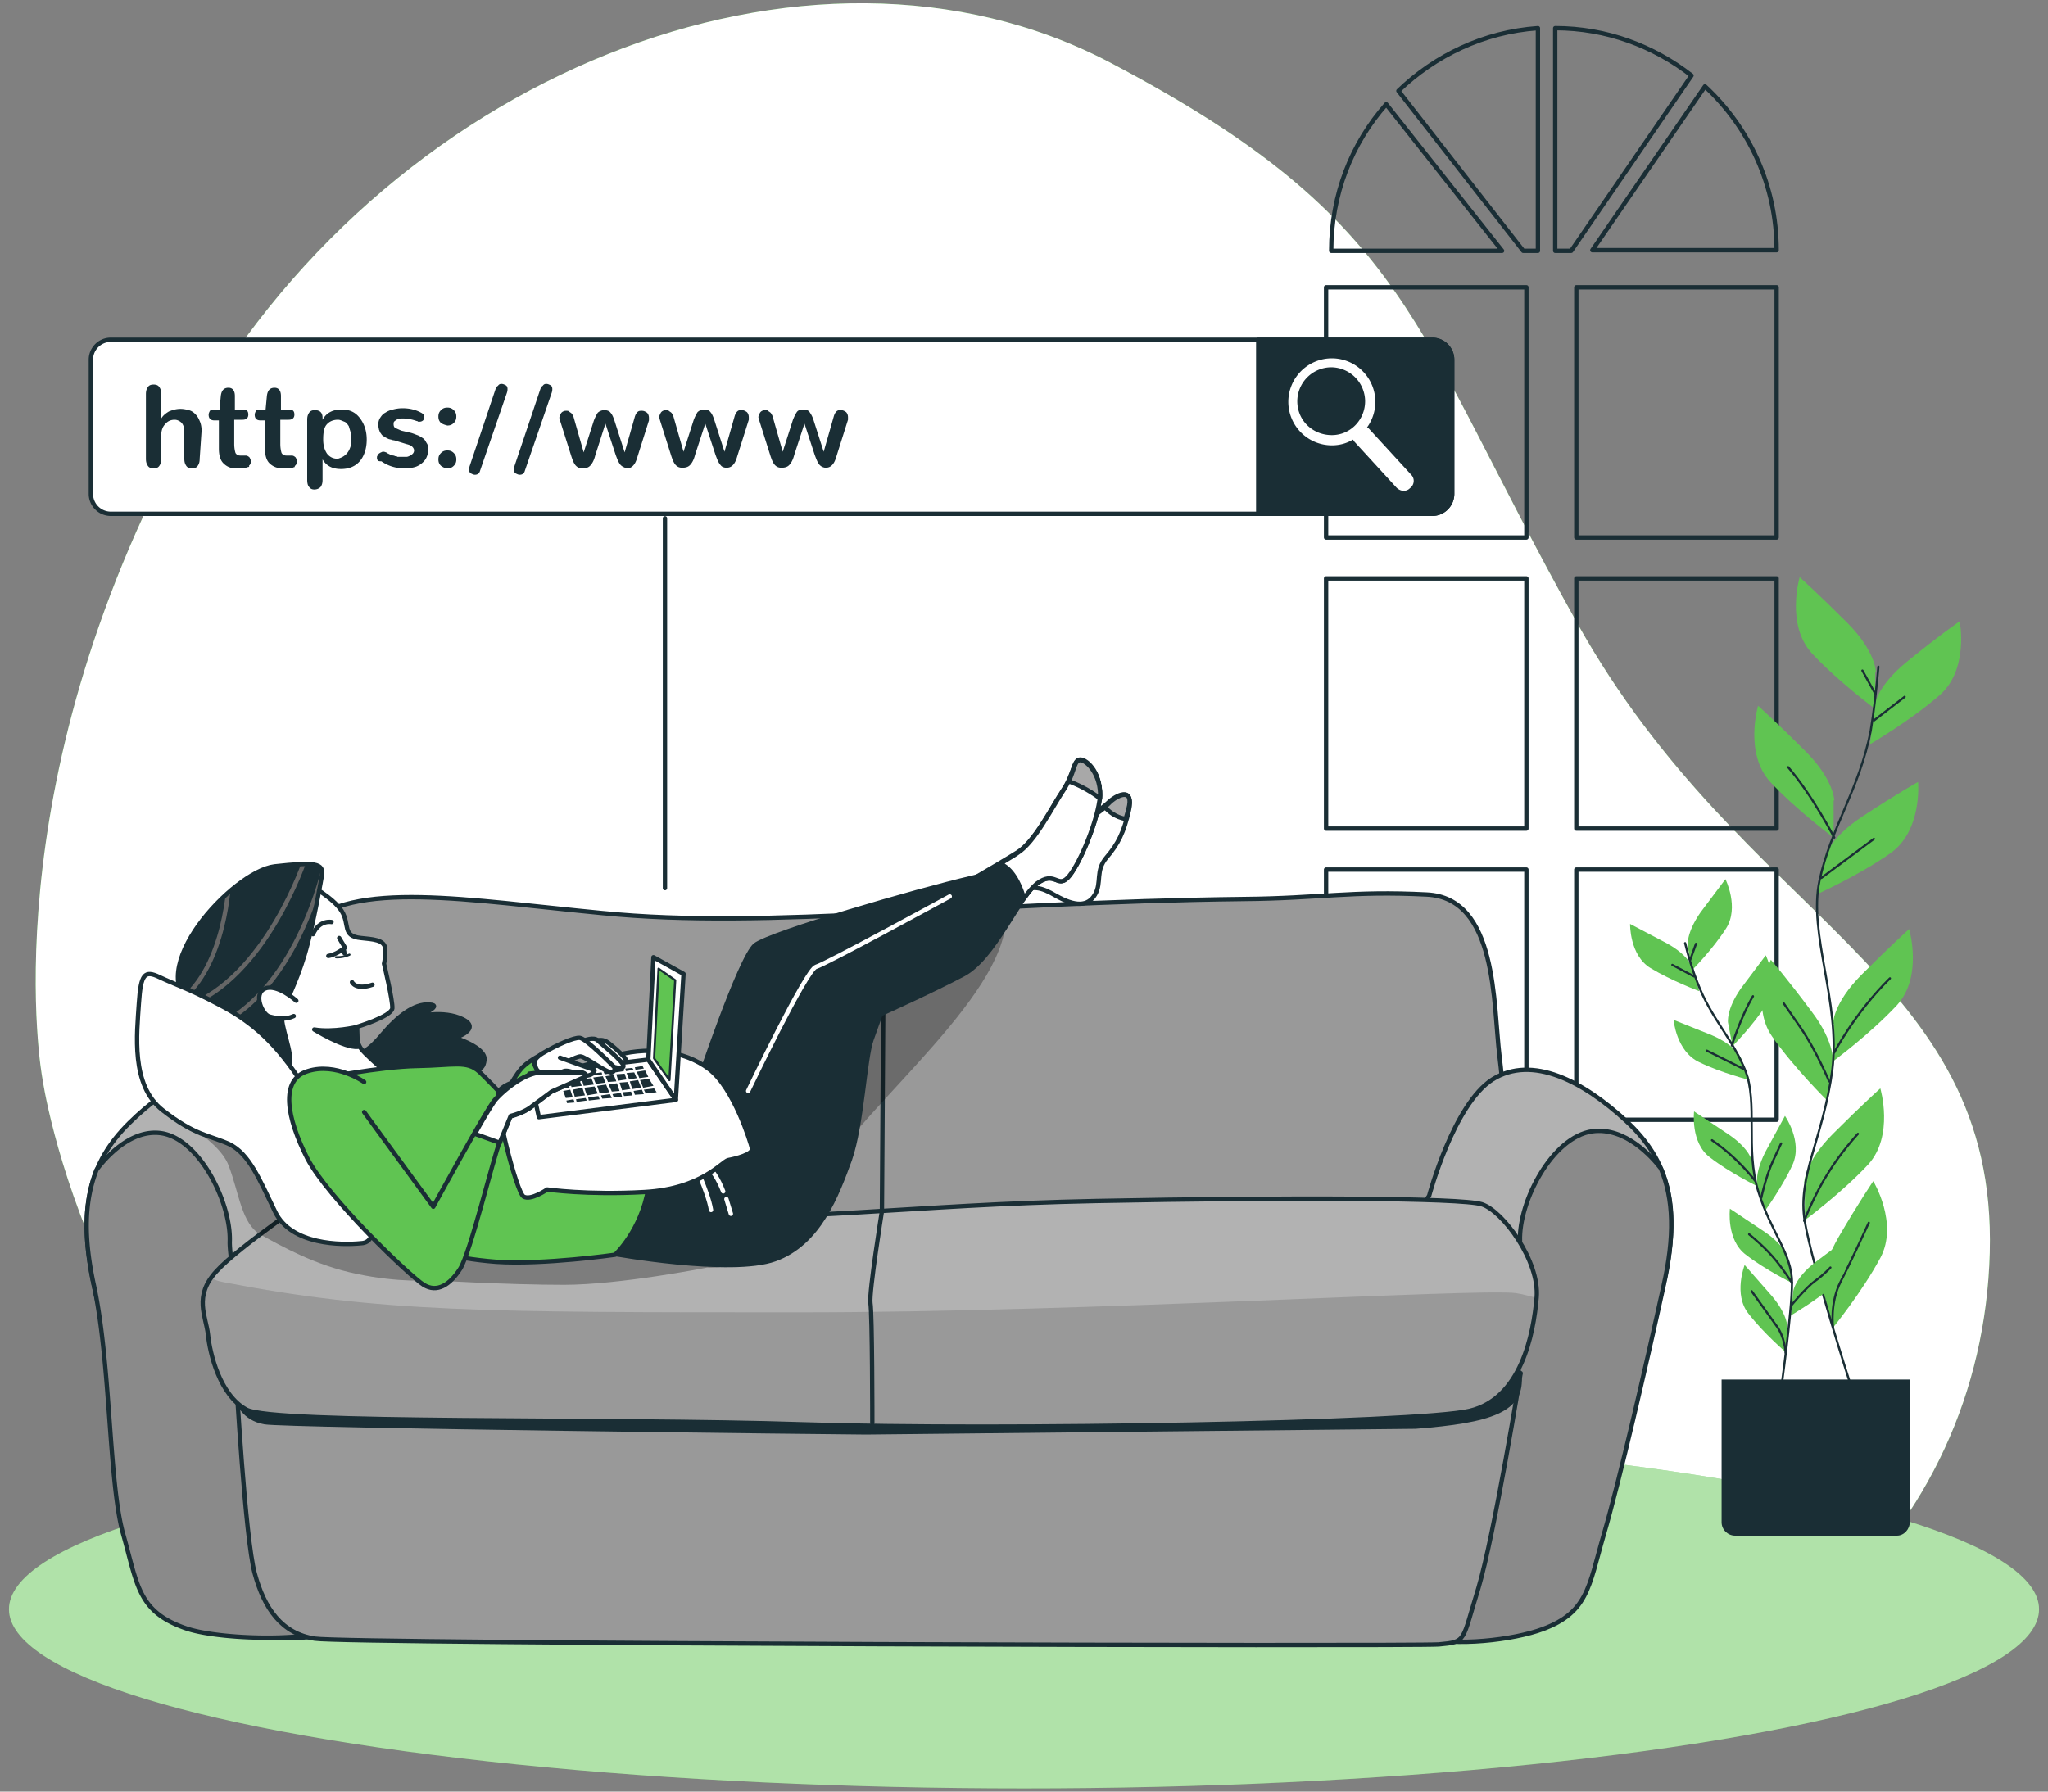 <svg xmlns="http://www.w3.org/2000/svg" viewBox="0 0 320 280" xmlns:v="https://vecta.io/nano"><rect x="0" y="0" width="320" height="280" fill="#808080" stroke="none"/><style><![CDATA[.S{stroke-width:.68}.T{stroke-linejoin:round}.U{stroke-miterlimit:10}.V{fill:#fff}.W{stroke:#1a2e35}.X{stroke-linecap:round}.Y{fill:#1a2e35}.Z{fill:#60c452}.a{fill:none}.b{stroke-width:.34}.c{fill:#b2b2b2}]]></style><use href="#B" class="Z"/><use href="#B" opacity=".7" class="V"/><path d="M216.6 16.3c-5.4 6.1-8.6 14.1-8.6 22.9h0 26.7l-18.1-22.9zm49.8-2.8l-17.6 25.6h28.8c0-10.1-4.3-19.2-11.2-25.6zm-47.9.7l19.5 25h2.3V4.4c-8.5.6-16.1 4.3-21.8 9.8zm-11.3 121.7h31.3V175h-31.3zM243 4.4v34.8h2.5l18.8-27.4C258.4 7.2 251 4.4 243 4.4zm3.3 40.5h31.3V84h-31.3zm-39.1 45.5h31.3v39.1h-31.3zm39.1 0h31.3v39.1h-31.3zm0 45.5h31.3V175h-31.3zm-39.1-91h31.3V84h-31.3z" class="S T U W a"/><ellipse cx="160" cy="251.5" rx="158.6" ry="28" class="Z"/><ellipse cx="160" cy="251.5" rx="158.6" ry="28" opacity=".5" class="V"/><g class="Z"><path d="M293.1 105s0-3.2-4.5-7.7-7.4-7.1-7.4-7.1-2.2 7.4 1.9 11.9c4.2 4.5 9.9 8.7 9.9 8.7V105zm-6.5 20.1s0-3.2-4.5-7.7-7.4-7.1-7.4-7.1-2.2 7.4 1.9 11.9c4.2 4.5 9.9 8.7 9.9 8.7v-5.8z"/><path d="M292.8 110.5s.3-3.2 5.3-7.2c4.9-4 8.1-6.2 8.1-6.2s1.5 7.6-3.2 11.6c-4.6 4-10.8 7.6-10.8 7.6l.6-5.8zm-7.8 23.7s.7-3.1 6-6.6 8.7-5.4 8.7-5.4.7 7.7-4.4 11.2c-5 3.5-11.5 6.4-11.5 6.4l1.2-5.6zm1.4 25.8s0-3.2 4.5-7.7 7.4-7.1 7.4-7.1 2.2 7.4-1.9 11.9c-4.2 4.5-9.9 8.7-9.9 8.7V160z"/><path d="M286.4 166.3s.5-3.2-3.4-8.3c-3.8-5.1-6.3-8-6.3-8s-3.3 7 .2 12 8.6 10 8.6 10l.9-5.7zm-4.5 18.6s0-3.2 4.5-7.7 7.4-7.1 7.4-7.1 2.2 7.4-1.9 11.9c-4.2 4.5-9.9 8.7-9.9 8.7v-5.8zm3 17s-.8-3.1 2.4-8.6 5.4-8.7 5.4-8.7 4 6.6 1.1 12-7.4 10.9-7.4 10.9l-1.5-5.6z"/></g><g class="T U W X a b"><path d="M293.5 104.2c-.3 3.4-.7 7-1.2 10-1.8 9.2-6.2 15.1-8 23.4s3.3 19 2 29.6c-1.4 10.6-5.5 16.6-4.3 23.7s7.4 26.3 7.4 26.3"/><path d="M292.8 112.6l4.8-3.7m-4.6-.5l-2-3.6m-6.4 32.4l8.2-6.1m-6.2-.2s-3.4-6.6-7.2-11m7.2 44.6s3.2-6.2 8.7-11.6m-9.5 16.1s-2-4.8-4.4-8.3l-2.7-3.9m3.2 34s1.6-4.1 3.7-7.4c2-3.3 4.7-6.2 4.7-6.2m-3.9 30.2s-.5-3.8 1.2-7.1 3.6-7.5 4.4-9.2"/></g><g class="Z"><use href="#C"/><use href="#C" x="6.3" y="11.9"/><path d="M264.5 151.3s-.6-2-4.1-3.9l-5.7-3s-.1 4.9 3.2 6.9 7.6 3.6 7.6 3.6l-1-3.6zm7.5 14s-.8-1.9-4.5-3.5l-6-2.4s.4 4.9 4 6.6c3.5 1.7 7.9 2.8 7.9 2.8l-1.4-3.5z"/><use href="#D"/><path d="M274.6 185.6s-.6-1.9 1.2-5.5l3.1-5.7s2.8 4 1.2 7.6c-1.6 3.5-4.3 7.2-4.3 7.2l-1.2-3.6zm5.6 16.2s.2-2 3.4-4.5l5.2-3.9s.9 4.8-2.1 7.4c-3 2.5-6.9 4.8-6.9 4.8l.4-3.8z"/><use href="#D" x="5.6" y="15.2"/><path d="M279.3 207.7s.2-2-2.4-5.1l-4.3-4.9s-1.8 4.6.6 7.6c2.4 3.1 5.8 6 5.8 6l.3-3.6z"/></g><g class="T U W X a b"><path d="M263.3 147.4c.5 2.1 1.2 4.3 1.9 6.1 2.1 5.6 5.5 8.8 7.5 13.8s0 12.3 2 18.8 5.3 9.8 5.3 14.4-1.8 17.3-1.8 17.3"/><path d="M264.7 152.6l-3.4-1.8m2.8-.8l.9-2.5m7.5 19.6l-5.8-2.9m3.9-.8s1.4-4.5 3.3-7.7m.3 28.8s-2.6-3.5-6.7-6.3m7.7 9s.7-3.3 1.8-5.7l1.3-2.8m1.6 25.3s2.3-2.8 3.7-3.8 2.4-2.1 2.4-2.1m-6 2.4s-1.5-2.4-3.1-4.2-3.6-3.4-3.6-3.4m5.7 18.5s-.1-2.5-1.5-4.3l-3.8-5.3"/></g><path d="M296.4 240h-25.3c-1.1 0-2.1-.9-2.1-2.1v-22.3h29.4v22.3c0 1.1-.9 2.1-2 2.1z" class="Y"/><g class="S T U W"><path d="M233 192.5s3.6-8.9 1.3-27.4c-1-8.1-.3-24.8-11.4-25.3-11.8-.6-16.7.6-28.5.7-42.8.5-74.3 4.8-100.3 2.2-21-2-39.1-5.3-46.5 2.1-7.5 7.5-6.8 23.3-6.2 26.4s5.5 24.2 5.5 24.2l185-.8 1.1-2.1z" fill="#999"/><path d="M49.4 187.2S45.8 172.9 40 169s-13.5.3-19.8 6.5-8.1 13.5-5.5 25.6c2.6 12.2 10.2 30.1 12.5 38.3 2.3 8.1 2.3 12.3 9.9 14.9s14.9 2.8 19.6-3.7 3.4-36.3-.3-47.5c-3.8-11.2-7-15.9-7-15.9z" class="c"/><path d="M48.7 250.1c-3.2-6.2-13-50.1-12.8-56.1s-4.7-16-10.7-16.9c-4.9-.7-8.9 4.1-10.1 5.7-1.9 4.8-2.1 10.5-.4 18.2 2.6 12.2 2.3 30.5 4.5 38.6 2.3 8.1 2.3 12.3 9.9 14.9 5 1.7 17.8 2 21.9.4a66.83 66.83 0 0 0-2.3-4.8z" fill="#8a8a8a"/><path d="M223.3 186.9s3.8-14.3 9.9-18.2c6.2-3.9 14.2.3 20.9 6.5s8.6 13.5 5.8 25.6c-2.7 12.2-10.8 30.1-13.2 38.3-2.4 8.1-2.4 12.3-10.4 14.9s-15.7 2.8-20.7-3.7-3.6-36.3.3-47.5 7.4-15.9 7.4-15.9z" class="c"/><path d="M224 250.7c3.4-6.2 13.7-50.7 13.5-56.8s5-16.2 11.3-17.1c5.2-.7 9.4 4.1 10.7 5.8 2 4.8 2.2 10.6.4 18.5-2.7 12.3-6.9 30.5-9.3 38.7s-2.4 12.5-10.4 15.1c-5.3 1.7-14.3 2.4-18.6.8.5-1.5 1.4-3.2 2.4-5z" fill="#8a8a8a"/><path d="M237.6 214.6s-4.1 25.2-6.6 33.6c-2.6 8.4-1.8 8.4-6.2 8.8-4.4.3-170.4-.1-175.6-.9s-7.9-4.7-9.4-10.2-2.9-30.5-2.9-30.5l193.7-.7h7z" fill="#999"/></g><path d="M36.9 219.2s.9 2.8 4.4 3.4c3.4.6 91.2 1.6 94 1.6l85.9-.9c11.5-.9 17.4-2.5 16.5-8.7s-.6-1.3-.6-1.3l-202 2.5 1.8 3.4z" class="Y"/><defs><path id="A" d="M49.8 186.4s-12.5 8.4-16 12.3c-3.6 3.9-1.6 7-1.3 9.9s1.8 9.4 6 11.7 56.6 1.3 87 2.3c30.5 1 96-.2 104.1-2.1s10-12 10.5-17.7-5.3-13.6-8.6-14.6-30.2-1.1-60.2-.5-43.7 3.3-77.9 2.6c-34.1-.7-35.8-5.4-43.6-3.9z"/><path id="B" d="M6.6 168.4s7.4 53.5 55.9 84c48.5 30.4 110.7 25.6 161.2 22.9 50.5-2.6 86-35.7 87.2-79.5s-38.4-51.8-64.4-98.3-25.9-62.9-73-87.7C126.3-15 59.5 11.7 28.9 67.7S6.6 168.4 6.6 168.4z"/><path id="C" d="M263.7 147.9s-.3-2 2-5.3l3.9-5.2s2.2 4.4.1 7.7-5.3 6.5-5.3 6.5l-.7-3.7z"/><path id="D" d="M273.8 181.6s-.3-2-3.7-4.3l-5.4-3.6s-.6 4.9 2.5 7.2c3.1 2.4 7.2 4.4 7.2 4.4l-.6-3.7z"/></defs><use href="#A" class="c"/><clipPath id="E"><use href="#A"/></clipPath><path d="M32.5 208.6c.3 2.9 1.8 9.4 6 11.7s56.6 1.3 87 2.3c30.5 1 96-.2 104.1-2.1s13-9.7 13.5-15.4c.1-.8 0-1.6-.3-2.5-1.1 1.1-3.3-.1-5.9-.5-5.8-.8-66.5 3-112 3-49.4 0-65.5 0-89.9-4.7-3.6-.7-1.1-1.5-1.1-1.5-3.7 3.7-1.7 6.8-1.4 9.7z" clip-path="url(#E)" fill="#999"/><g class="S T U W X a"><use href="#A"/><path d="M138.1 143.4l-.3 45.9s-2 12.5-1.8 14.3c.3 1.8.3 18.8.3 18.8"/></g><path d="M56.4 164.5s1.1-.1 3.4-2.9c2.3-2.7 4.9-4.8 7.3-4.6 2.4.1-2 1.9-2 1.9s4.2-1.1 7.2.4-1.2 2.9-1.2 2.9 4.9 1.5 4.6 3.5-1.2 1.5-7.1 1.5c-5.8 0-8.8 1.5-11.3.7-2.4-.8-4-1-.9-3.4z" class="S T U W Y"/><path d="M48.2 138.2s3.9 2.1 5.2 4.2 0 3.9 3 4.2c1.7.2 3.8.2 3.8 1.8s-.2 2.2-.2 2.2 1.4 5.8 1.3 7c-.2 1.3-5.6 2.9-5.6 2.9s-.3 2.1.8 3.5 6.4 5.8 7.2 6.4-15.5 2.6-15.5 2.6-3.7-7.7-8.7-10.4-7.4-2.6-7.5-5.3c-.2-2.7 4.5-12.7 8.8-15.9 4.4-3.2 7.4-3.2 7.4-3.2z" class="S T U V W"/><path d="M53.9 148.2c-.3.1-.5.3-.7.3v.1c.2.5.6.9.8.8s.2-.6 0-1.2c-.1.1-.1.1-.1 0z" class="Y"/><g class="T U W"><path d="M52.5 149.6s1 .1 2.1-.4" class="V X b"/><g class="S"><path d="M55.8 160.5s-3.7.9-6.7.4c0 0 4.7 2.9 6.8 2.7l-.1-3.1z" class="Y"/><path d="M53 146.6l.9 1.5s-1.3 1.1-2.6 1.3m3.7 4.1s.6 1.3 3.2.4m-6.4-9.8s-1.9-.4-2.9 1.9" class="V X"/></g></g><defs><path id="F" d="M50.3 136.8s-1.3 7.7-2.7 12.4-3.1 7.5-3.5 9.3 1.8 6.2 1.1 8.1-1.3-.9-5.4-3.2-7.4-4.5-9.4-5.8c-8.5-5.8 6-21.4 12.5-22.2 6.3-.7 7.7-.5 7.4 1.4z"/></defs><use href="#F" class="Y"/><clipPath id="G"><use href="#F"/></clipPath><g class="S T U X a"><path d="M50.7 135.2S46.3 156 32.3 161m15.4-26.8s-6.1 18.6-18.6 23.1m6.7-19.9s-.4 13.6-7.8 19.1" clip-path="url(#G)" stroke="#666"/><use href="#F" class="W"/></g><path d="M46.3 156.4s-3-2.7-4.9-1.9-.4 4.2.8 4.4c1.2.3 2.4.5 3.7-.1" class="S T U V W X"/><path d="M25.4 173.6s8.6 4.1 10.3 8.5 2 9.2 5.1 10.9 8.5 4.8 15 6.1c6.5 1.4 11.6 1 11.6 1s11.9.7 20.7.7 22.4-2.7 22.4-2.7 9.9 1 16-11.2 28.9-29.2 30.6-42.2c0 0-27.5 13.3-31.6 19-4.1 5.8-31.6 20.7-45.9 20.7s-30.9-10.9-40.1-17c-9.2-6-14.5.1-14.1 6.2z" opacity=".3"/><g class="S T U W"><path d="M56.3 185.7s-5.6-11.2-9.7-17.3-7.8-9-12.4-11.4c-4.5-2.4-7-3.2-9.3-4.3s-2.9-.5-3.2 4.1c-.3 4.7-1.3 12.8 3.7 16.7 5.1 4 7.3 3.9 10.4 5.3 3.1 1.5 4.7 5.4 7.2 10.6s10.4 5.2 13.4 4.9c3.1-.1 1.7-5.5-.1-8.6z" class="V"/><path d="M109 169.5s6.6-19.8 9-21.8c2.5-1.9 25.2-8.5 33.8-10.5 8.7-1.9 20-10.5 21.3-11.7 1.2-1.2 4.1-2.7 3.2.9-.9 3.5-1.8 5.3-3.5 7.4-1.8 2.1-.7 3.9-1.8 5.8s-3 1.9-6 .2c-3-1.8-4.3-1.8-7.8.9s-10.1 9-17.2 11.2c-7.1 2.1-9.4 2.5-9.4 2.5s-3.2 15.1-7.4 21.6c-4.3 6.6-5.8 9.6-12.8 8.3s-3.9-11.9-3.5-12.9 2.1-1.9 2.1-1.9z" class="Y"/><path d="M171.1 139.8c1.1-1.9 0-3.7 1.8-5.8s2.7-3.9 3.5-7.4-1.9-2.1-3.2-.9c-1 1-8.7 6.8-16.2 10 .8 1.2 1.7 2.5 2.1 3.9 2.2-1.3 3.5-1 5.9.4 3 1.7 5 1.7 6.1-.2z" class="V"/><path d="M173.2 125.6c-.1.1-.3.3-.6.5.7.8 1.7 1.6 3.3 1.9.1-.5.3-1 .4-1.5 1-3.6-1.9-2.2-3.1-.9z" fill="#a8a8a8"/><path d="M95.6 195.9s18.6 3.4 25.5.9 9.7-10.1 11.7-15.6c1.9-5.5 2.3-15.8 3.4-18.8l1.4-3.9s8.2-3.7 12.9-6.2c4.8-2.5 8.7-12.1 11.5-14.2s3.2.7 4.8-.9 4.4-8 5-12.1c.5-4.1-1.9-6.4-3-6.4s-.9 2.1-2.7 4.8-4.4 8-7.1 9.7-15.2 9-20 11.7-11 4.1-14.2 9.6-8.5 17-9.2 18.3c-.7 1.2-1.8 2.7-1.8 2.7s-2.1.9-5.8 1.9c-3.7 1.1-8.2.5-10.3 2.7s-2.1 15.8-2.1 15.8z" class="Y"/></g><path d="M116.9 170.5s9.1-19 10.6-19.4 20.9-11 20.9-11m-40.3 41s2.5 5 3 8m-1.5-7.5s1.8.5 3.4 4.6m.5 1.2l.7 2.3" stroke="#fff" class="X a S T U"/><g class="W S T U"><path d="M168.8 118.8c-1.1 0-.9 2.1-2.7 4.8s-4.4 8-7.1 9.7c-.5.4-1.5.9-2.7 1.7 1.4.6 2.7 2.1 3.7 5.4.7-1 1.4-1.8 2-2.3 2.8-2.1 3.2.7 4.8-.9s4.4-8 5-12.1c.5-3.9-2-6.3-3-6.3z" class="V"/><path d="M168.8 118.8c-.9 0-.9 1.4-1.8 3.3 1.1.4 3.1 1.3 4.9 2.7.2-3.8-2.1-6-3.1-6z" fill="#a8a8a8"/><g class="Z"><path d="M84.4 164.9s-2.2 1.1-3.1 2.3c-1 1.1-3.4 5.6-3.4 5.6l3.8 4 2.8-9.6 1.4-1-1.5-1.3z"/><path d="M49.9 168.6s9.4-1.9 15.3-2c5.8-.1 7.7-.9 9.7.9 2 1.9 7.3 7.6 8.2 8.5s17.7-.9 17.7-.9 1.6 4 .5 10.6-5.2 10.4-5.2 10.4-11.2 1.6-18.6 1.1c-14.2-1.1-19.5-6.2-23.1-10.6S48 172.8 47.8 171c0-1.8 2.1-2.4 2.1-2.4z"/></g><g class="V"><path d="M85.5 167.9s-6.9.9-7.6 2.8 2.8 15.6 3.9 16.3 3.7-1.1 3.7-1.1 6.2.9 15.2.4 12.1-4.8 13.1-5c1.1-.2 3.9-.9 3.7-1.8s-2.8-9.4-6.7-12.4-9.9-3.7-15.4-1.9c-5.5 1.9-9.9 2.7-9.9 2.7z"/><path d="M82.7 167.8l1.5 6.8 21.4-2.7-4.3-6.3z"/></g></g><path d="M94.6 168.2l.4.9 1.3-.1-.4-1zm1.8 1.1l-1.3.2.5 1.1 1.2-.1zm-8 2.3l1.1-.1-.4-1.2-1.1.2zm7.9-3.7l.3 1 1.3-.2-.3-.9zm-7.3 1l.3 1 1.6-.2-.4-1zm3.7-.5l.4 1 1.5-.2-.4-1zm-1.8.3l.3 1 1.6-.2-.4-1zm4.3 2l-.5-1.2-1.4.2.4 1.2zm2.1 0l.2.6 1.3-.1-.2-.6zm2.4-1.9l-1.3.2.4 1.2 1.4-.2zm-2.9.4l.4 1.2 1.3-.2-.4-1.1zm4.1 1.7l1.7-.2-.4-.6-1.6.2zm-10.9.9l.1.4 1.6-.2-.2-.4zm1-1.8l-1.5.3.3 1.1 1.6-.2zm1.9-.2l-1.6.2.4 1.2 1.7-.3zm1 1.4l.2.5 1.5-.1-.3-.6zm3.9-3.8l1.2-.2-.2-.3-1.1.1zm-7 1l1.5-.2-.2-.4-1.4.2zm3.7-.5l1.3-.2-.1-.4-1.4.2zm-1.9.2l1.5-.2-.1-.3-1.5.2zm-3.7.5l1.5-.2-.1-.3-1.5.2zm-.3.1l-.1-.3-1 .1v.3zm1.2 3.6l-.2-.5-1.1.2.1.4zm9.5-5.1l1.3-.2-.2-.4-1.2.2zm-11.4 2.9l1.1-.1-.3-1-1.1.1zm12.4.2l-1.3.2.2.6 1.4-.1zm-4.1-2.7l1.3-.2-.2-.3-1.3.2zm-2.7 3.7l-1.6.2.1.5 1.7-.2zm3.5-.5l-1.3.2.2.5 1.3-.1zm.9-3.1l.4 1 1.2-.2-.4-.9zm3.5.9l-1.4.2.5 1.2 1.6-.3zm-1.5-.1l1.4-.2-.5-1-1.3.2z" class="Y"/><g class="T U W"><path d="M105.6 171.9l1.2-19.7-4.7-2.6-.8 16z" class="S V"/><path d="M102.9 151.4l-.7 14 2.4 3.4.9-15.6z" class="Z b"/><g class="S V"><path d="M93.4 162.6s.8-.3 1.7.4 2.9 2.4 2.7 2.8c-.3.4-.6.4-1.1-.1-.6-.4-3.3-3.1-3.3-3.1z"/><path d="M91.3 162.6s1.5-.6 2.1 0 4.3 3.5 4 4.1-.8.1-1.3.1c-.6 0-4.8-4.2-4.8-4.2z"/><path d="M83.7 166.7s-1-.8 1.1-2.1c2.2-1.3 4.9-2.5 5.8-2.4 1 .1 5.4 4.6 5.4 4.6s.2.6-.4.8-4.2-2.5-4.9-2.5-2.9 1.3-3.5 1.5-2.1 1.4-3.5.1z"/><path d="M87.5 165.3l5.3 1.9c.3 0-.1.8-1 .9s-2.9-1-3.7-.7c-.8.4-2.3.3-3.4.2-1.1 0-1.1-1.4-1.1-1.4" class="X"/></g><path d="M56.9 169.1s-4.4-3.1-8.8-1.7c-4.4 1.3-3.3 7.3-.1 13.6 3.2 6.2 16.1 18.5 18.2 19.8s4.1 0 5.7-2.5 5.2-17.5 6.2-19.9c1.1-2.4 1.6-3.9 1.6-3.9s2.1-.5 3.3-1.5c1.2-.9 3.1-2.4 3.1-2.4s4.8-2 5.2-2.3-.1-.7-.7-.7h-6c-2.7 0-6.1 2.9-7.3 4.3-1.2 1.3-9.6 16.7-9.6 16.7l-10.8-14.8" class="S X Z"/><path d="M86.2 170.6l5.2-2.3c.4-.3-.1-.7-.7-.7h-6c-2.7 0-6.1 2.9-7.3 4.3-.4.5-1.7 2.6-3.2 5.3l3.9 1.4c0-.1.1-.2.1-.3l1.6-3.9s2.1-.5 3.3-1.5l3.1-2.3zm137.6-90.3H17.3a3.12 3.12 0 0 1-3.1-3.1v-21a3.12 3.12 0 0 1 3.1-3.1h206.5a3.12 3.12 0 0 1 3.1 3.1v21a3.12 3.12 0 0 1-3.1 3.1z" class="V S"/><path d="M223.8 80.3h-27.2V53.1h27.2a3.12 3.12 0 0 1 3.1 3.1v21a3.12 3.12 0 0 1-3.1 3.1z" class="S Y"/></g><path d="M31.2 71.7c0 .5-.1.8-.3 1.1s-.5.4-.9.4-.7-.1-.9-.4-.3-.6-.3-1.1v-4.2c0-.6-.1-1-.4-1.4-.3-.3-.7-.5-1.1-.5-.6 0-1.1.2-1.5.7-.4.4-.6 1-.6 1.7v3.7c0 .5-.1.8-.3 1.1s-.5.4-.9.4-.7-.1-.9-.4-.3-.6-.3-1.1V61.6c0-.5.1-.8.3-1.1s.5-.4.9-.4.7.1.9.4.3.6.3 1.1v3.8c.3-.5.7-.8 1.2-1.1.5-.2 1.1-.4 1.8-.4.5 0 .9.1 1.3.2s.7.3 1 .6.5.6.7 1.1c.2.4.3 1 .3 1.5l-.3 4.4zm3.7.7c-.5-.5-.7-1.3-.7-2.3v-4.4h-.7c-.6 0-.9-.3-.9-.9 0-.2.1-.4.2-.6.1-.1.4-.2.6-.2h.9l.2-2.1c.1-.9.5-1.3 1.2-1.3.6 0 1 .4 1 1.3V64H38c.6 0 .8.3.8.8s-.3.8-.9.8h-1.3v3.8c0 .6.1 1.1.2 1.4.2.3.4.4.8.4h.1.6.1c.2 0 .4.1.6.3.1.2.2.4.2.6 0 .1 0 .3-.1.4 0 .1-.1.2-.2.3.1.1 0 .2-.2.2-.1 0-.2.1-.3.1s-.2 0-.4.1h-.4-.5-.1-.1-.1c-.8 0-1.4-.3-1.9-.8zm7.2 0c-.5-.5-.7-1.3-.7-2.3v-4.4h-.7c-.6 0-.9-.3-.9-.9 0-.2.1-.4.2-.6s.4-.2.6-.2h.9l.2-2.1c.1-.9.5-1.3 1.2-1.3.6 0 1 .4 1 1.3V64h1.3c.6 0 .8.3.8.8s-.3.8-.9.8h-1.3v3.8c0 .6.1 1.1.2 1.4.2.3.4.4.8.4h.1.6.1c.2 0 .4.1.6.3.1.2.2.4.2.6 0 .1 0 .3-.1.4 0 .1-.1.2-.2.3s0 .2-.1.2-.2.1-.3.1-.2 0-.4.1h-.4-.5-.1-.1-.1c-.8 0-1.5-.3-2-.8zm6.2 3.7c-.2-.2-.3-.6-.3-1.1v-9.4c0-.5.1-.8.3-1.1s.5-.4.9-.4.7.1.9.3.3.5.3.9v.3c.6-1.1 1.6-1.6 3-1.6 1.2 0 2.1.4 2.8 1.3s1.1 2 1.1 3.4-.4 2.6-1.1 3.4-1.7 1.2-2.9 1.2c-1.4 0-2.3-.5-2.9-1.5V75c0 .5-.1.8-.3 1.1-.2.2-.5.4-1 .4-.3 0-.6-.1-.8-.4zm5.4-4.8c.3-.2.5-.4.7-.7s.3-.6.4-.9.1-.7.1-1.1 0-.7-.1-1l-.3-1c-.2-.3-.4-.6-.7-.7s-.6-.3-1-.3c-.8 0-1.4.3-1.8.8s-.5 1.3-.5 2.3c0 .9.2 1.6.6 2.2.4.5.9.8 1.7.8.3-.1.6-.2.9-.4zm5.3.6c-.1-.1-.1-.2-.1-.4 0-.1 0-.2.1-.3 0-.1.1-.2.2-.3s.2-.1.3-.2c.1 0 .2-.1.3-.1a.9.9 0 0 1 .5.1s.1 0 .2.1.2.1.2.1.1.1.2.1c.1.1.2.1.3.1s.1.1.3.1c.1 0 .2.1.3.1s.2 0 .3.1h.4.4.6c.2 0 .4-.1.6-.2s.3-.2.4-.3.2-.3.2-.5-.1-.4-.3-.6-.5-.3-.9-.4l-1.3-.4c-.3-.1-.6-.2-.8-.2-.2-.1-.4-.1-.7-.2l-.6-.3c-.1-.1-.3-.2-.4-.3s-.2-.3-.3-.4c-.1-.2-.1-.3-.2-.5 0-.2-.1-.4-.1-.7 0-.4.1-.8.3-1.1s.4-.6.8-.8c.3-.2.7-.4 1.2-.5.4-.1.9-.2 1.5-.2 1 0 2 .2 2.9.7.2.1.3.2.4.3s.1.3.1.4c0 .2-.1.4-.2.5s-.3.2-.5.2h-.2c-.1 0-.1 0-.2-.1h-.1c-.8-.3-1.6-.4-2.1-.4-.3 0-.5 0-.7.1-.2 0-.4.1-.6.3-.2.1-.2.3-.2.5 0 .3.1.5.3.6l.9.4 1.3.3c.5.1.9.3 1.2.4s.6.3.9.5.4.5.6.8.2.6.2 1c0 .6-.2 1.2-.5 1.6a3.25 3.25 0 0 1-1.3 1c-.5.2-1.2.3-1.9.3-1.4 0-2.6-.4-3.6-1.1-.5 0-.6-.1-.6-.2zm9.9-5.8c-.3-.3-.4-.6-.4-1s.1-.7.4-1 .6-.4 1-.4.7.1 1 .4.4.6.4 1-.1.7-.4 1-.6.4-1 .4c-.4-.1-.7-.2-1-.4zm0 6.7c-.3-.3-.4-.6-.4-1s.1-.7.4-1 .6-.4 1-.4.7.1 1 .4.4.6.4 1-.1.7-.4 1-.6.4-1 .4-.7-.2-1-.4zm4.7 1.2c-.2-.1-.3-.3-.3-.6 0-.1 0-.3.1-.6l4-11.9c.1-.3.2-.5.4-.6.2-.3.4-.3.6-.3s.4.1.6.2.3.3.3.6c0 .1 0 .3-.1.6L75 73.6c-.1.4-.4.6-.8.6-.2 0-.4-.1-.6-.2zm7 0c-.2-.1-.3-.3-.3-.6 0-.1 0-.3.1-.6l4-11.9c.1-.3.2-.5.4-.6.2-.3.4-.3.6-.3s.4.1.6.2.3.3.3.6c0 .1 0 .3-.1.6L82 73.6c-.1.4-.4.6-.8.6-.2 0-.4-.1-.6-.2zM97 72.7c-.3-.3-.5-.8-.8-1.6l-1.6-4.9-1.6 5c-.2.8-.5 1.3-.8 1.6s-.7.4-1.2.4c-.4 0-.7-.1-1-.4s-.5-.8-.7-1.4l-1.8-5.7c0-.1-.1-.3-.1-.4 0-.2.1-.4.2-.6a.78.78 0 0 1 .4-.4c.2-.1.3-.1.5-.1s.3 0 .4.1.3.2.4.3.2.3.3.5l1.6 5.6 1.6-5c.2-.5.4-.9.6-1.2a1.53 1.53 0 0 1 1-.4c.4 0 .8.1 1 .4.2.2.4.6.6 1.2l1.6 5 1.6-5.6c.1-.3.2-.5.4-.7s.4-.2.7-.2.5.1.8.3c.2.2.3.5.3.8v.2.2l-1.8 5.7c-.2.7-.4 1.1-.7 1.4s-.6.4-1 .4c-.2-.1-.6-.2-.9-.5zm15.6 0c-.3-.3-.5-.8-.8-1.6l-1.6-4.9-1.6 4.9c-.2.8-.5 1.3-.8 1.6s-.7.4-1.2.4c-.4 0-.7-.1-1-.4s-.5-.8-.7-1.4l-1.8-5.7c0-.1-.1-.3-.1-.4 0-.2.1-.4.2-.6a.78.78 0 0 1 .4-.4c.2-.1.3-.1.5-.1s.3 0 .4.1.3.2.4.3.2.3.3.5l1.6 5.6 1.6-5c.2-.5.4-.9.6-1.2a1.53 1.53 0 0 1 1-.4c.4 0 .8.1 1 .4.2.2.4.6.6 1.2l1.6 5 1.6-5.6c.1-.3.2-.5.4-.7s.4-.2.7-.2.5.1.8.3c.2.2.3.5.3.8v.2.2l-1.8 5.7c-.2.7-.4 1.1-.7 1.4s-.6.4-1 .4c-.3 0-.7-.1-.9-.4zm15.5 0c-.3-.3-.5-.8-.8-1.6l-1.6-4.9-1.6 4.9c-.2.8-.5 1.3-.8 1.6s-.7.4-1.2.4c-.4 0-.7-.1-1-.4s-.5-.8-.7-1.4l-1.8-5.7c0-.1-.1-.3-.1-.4 0-.2.1-.4.2-.6a.78.78 0 0 1 .4-.4c.2-.1.3-.1.5-.1s.3 0 .4.1.3.2.4.3.2.3.3.5l1.6 5.6 1.6-5c.2-.5.4-.9.6-1.2s.6-.4 1-.4.8.1 1 .4.4.6.6 1.2l1.6 5 1.6-5.6c.1-.3.2-.5.4-.7s.4-.2.7-.2.5.1.8.3c.2.2.3.5.3.8v.2.2l-1.8 5.7c-.2.7-.4 1.1-.7 1.4s-.6.4-1 .4c-.2 0-.6-.1-.9-.4z" class="Y"/><path d="M220.5 74.2l-6.6-7.2c-.1-.1-.2-.2-.3-.2a6.83 6.83 0 0 0 1.3-4 6.81 6.81 0 0 0-6.8-6.8 6.81 6.81 0 0 0-6.8 6.8 6.81 6.81 0 0 0 6.8 6.8c1.2 0 2.3-.3 3.3-.9.1.1.1.2.2.3l6.6 7.2c.3.3.7.5 1.1.5s.7-.1 1-.4c.7-.5.8-1.5.2-2.1zm-17.8-11.5a5.34 5.34 0 0 1 5.3-5.3 5.34 5.34 0 0 1 5.3 5.3c0 2.9-2.3 5.3-5.2 5.3-3 0-5.4-2.3-5.4-5.3z" class="V"/><path d="M103.9 81v57.8" class="S T U W X a"/></svg>